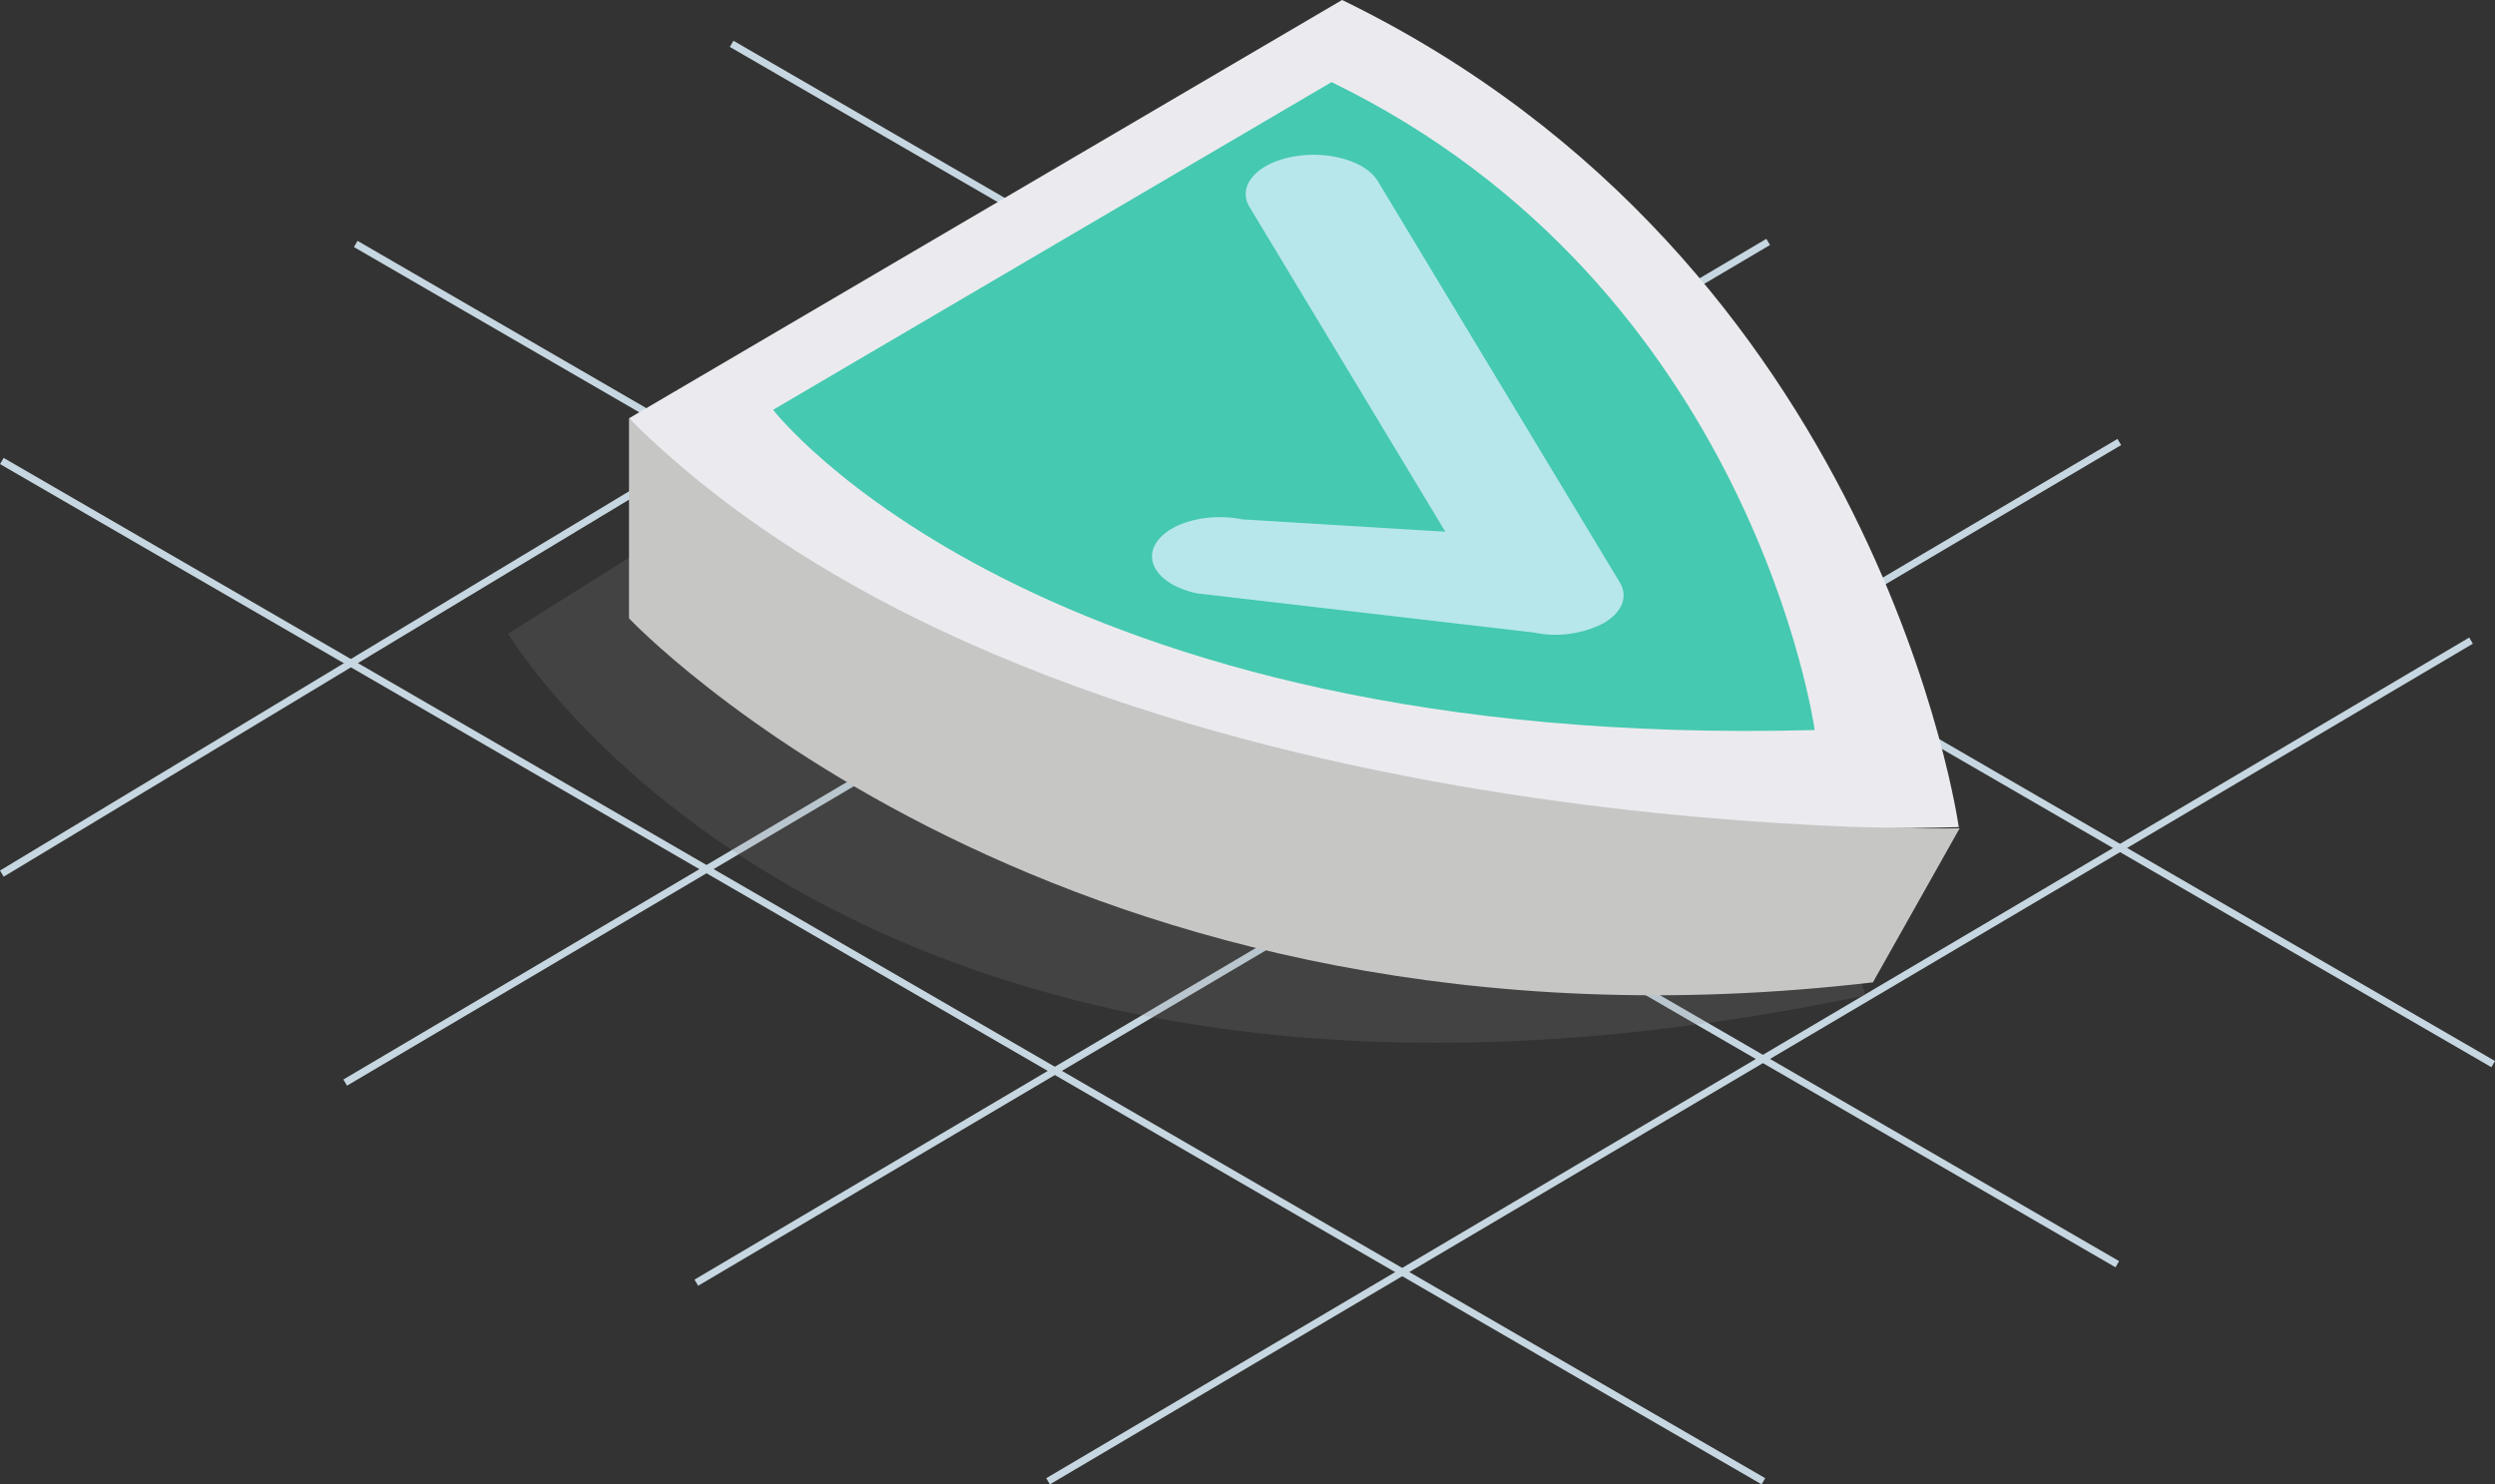 <svg xmlns="http://www.w3.org/2000/svg" xmlns:xlink="http://www.w3.org/1999/xlink" width="174.393" height="103.756" viewBox="0 0 174.393 103.756">
  <rect x="0" y="0" width="174.393" height="103.756" fill="#333333" stroke="none"/>
  <defs>
    <clipPath id="clip-path">
      <rect id="SVGID" width="94.88" height="58.87" transform="translate(993.83 3460.38)" fill="none"/>
    </clipPath>
  </defs>
  <g id="Group_1433" data-name="Group 1433" transform="translate(-1278.232 -35)">
    <g id="Group_1428" data-name="Group 1428" transform="translate(319.918 -3411.355)">
      <line id="Line_29" data-name="Line 29" x2="123.129" y2="71.316" transform="translate(1009.453 3449.419)" fill="none" stroke="#c7d7e1" stroke-miterlimit="10" stroke-width="0.5"/>
      <line id="Line_30" data-name="Line 30" x2="123.129" y2="71.315" transform="translate(983.178 3463.406)" fill="none" stroke="#c7d7e1" stroke-miterlimit="10" stroke-width="0.5"/>
      <line id="Line_31" data-name="Line 31" x2="123.129" y2="71.316" transform="translate(958.443 3478.578)" fill="none" stroke="#c7d7e1" stroke-miterlimit="10" stroke-width="0.5"/>
      <line id="Line_32" data-name="Line 32" x1="97.463" y2="58.762" transform="translate(958.443 3448.657)" fill="none" stroke="#c7d7e1" stroke-miterlimit="10" stroke-width="0.5"/>
      <line id="Line_33" data-name="Line 33" x1="99.463" y2="58.762" transform="translate(982.442 3463.264)" fill="none" stroke="#c7d7e1" stroke-miterlimit="10" stroke-width="0.5"/>
      <line id="Line_34" data-name="Line 34" x1="99.463" y2="58.762" transform="translate(1006.985 3477.25)" fill="none" stroke="#c7d7e1" stroke-miterlimit="10" stroke-width="0.5"/>
      <line id="Line_35" data-name="Line 35" x1="99.463" y2="58.762" transform="translate(1031.569 3491.133)" fill="none" stroke="#c7d7e1" stroke-miterlimit="10" stroke-width="0.5"/>
    </g>
    <g id="Group_1432" data-name="Group 1432" transform="translate(319.918 -3411.355)">
      <g id="Group_1431" data-name="Group 1431" opacity="0.2" style="mix-blend-mode: multiply;isolation: isolate">
        <g id="Group_1430" data-name="Group 1430">
          <g id="Group_1429" data-name="Group 1429" clip-path="url(#clip-path)">
            <path id="Path_1174" data-name="Path 1174" d="M1041.988,3460.383l-48.158,30.263s23.691,40.205,94.877,25.278c0,0-10.341-36.6-46.719-55.541" fill="#818181"/>
          </g>
        </g>
      </g>
      <path id="Path_1175" data-name="Path 1175" d="M1052.121,3446.355l-49.841,29.239s23.462,30.422,92.946,28.575c0,0-5.457-39.508-43.1-57.814" fill="#ebebef"/>
      <path id="Path_1176" data-name="Path 1176" d="M1051.392,3452.092,1012.35,3475s18.378,23.829,72.806,22.384c0,0-4.274-30.949-33.764-45.287" fill="#45c9b0"/>
      <path id="Path_1177" data-name="Path 1177" d="M1070.408,3489.911a7.408,7.408,0,0,1-4.921.65l-23.464-2.726c-2.474-.5-3.782-2.06-2.922-3.49s3.568-2.187,6.048-1.687l14.188.862-13.687-22.7c-.862-1.43.442-2.994,2.922-3.493s5.184.259,6.046,1.688l16.916,28.052c.6.994.161,2.1-1.126,2.84" fill="#b7e7eb"/>
      <path id="Path_1178" data-name="Path 1178" d="M1002.28,3475.595v13.982s30.224,32.081,86.946,25.442l6.063-10.769s-62.7,1.587-93.009-28.655" fill="#c6c6c5"/>
    </g>
  </g>
</svg>
